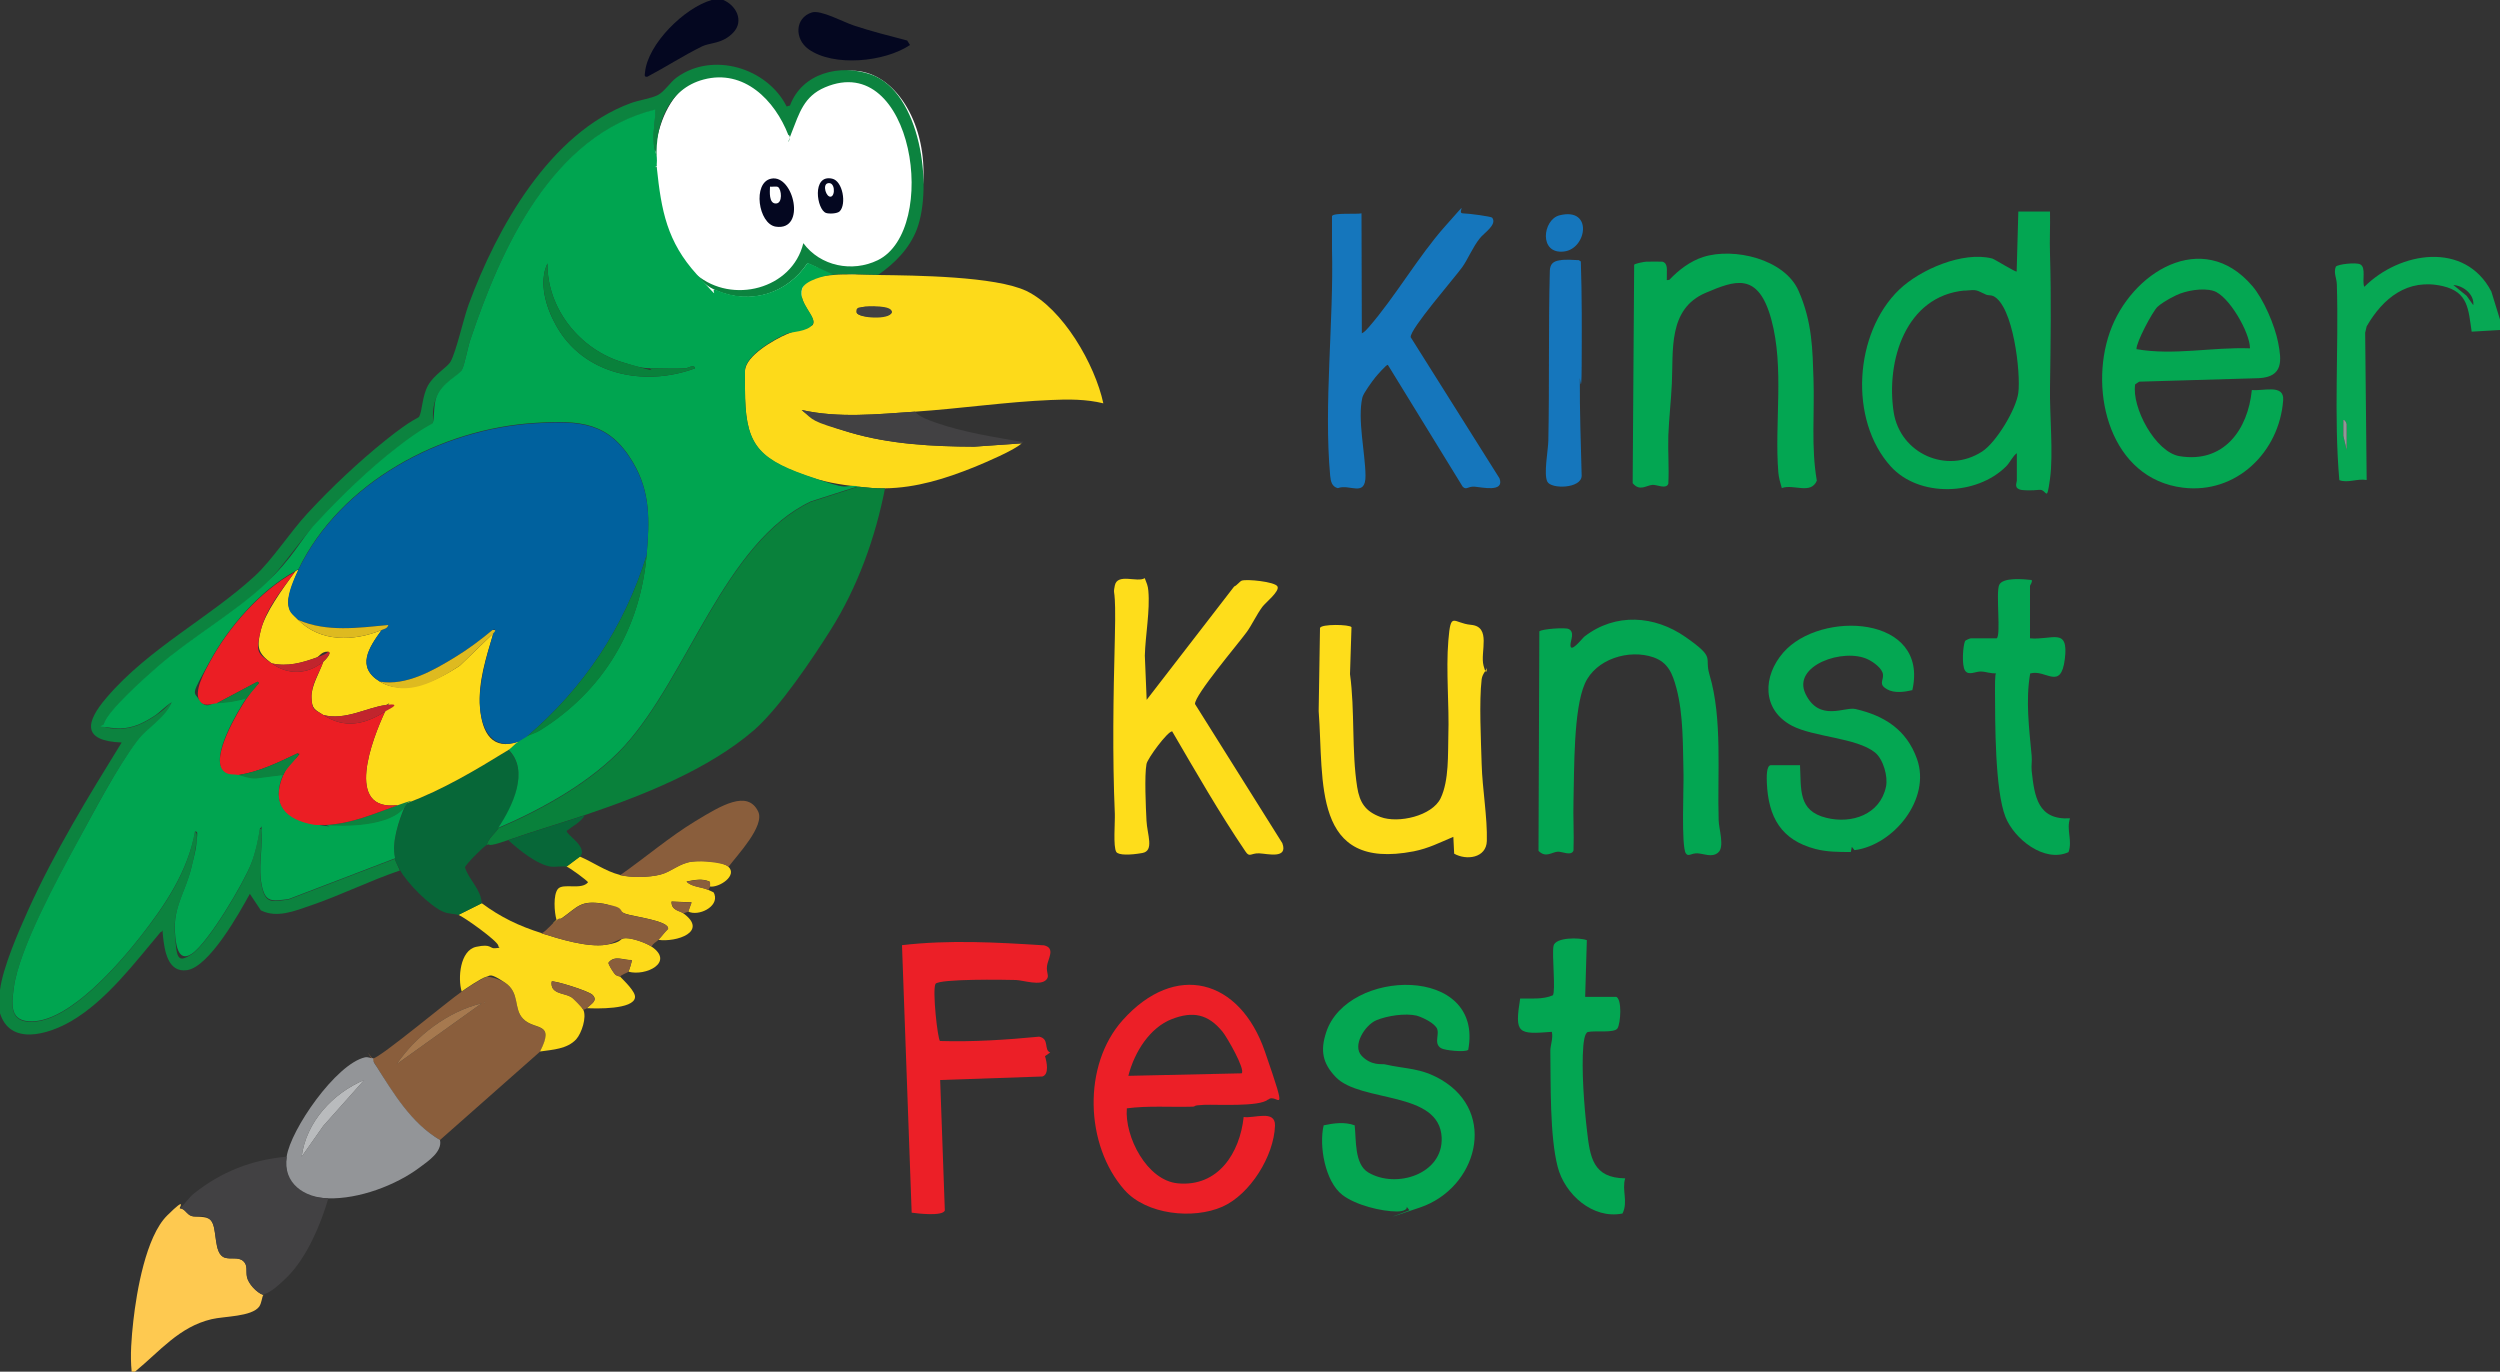 <?xml version="1.0" encoding="UTF-8"?> <svg xmlns="http://www.w3.org/2000/svg" id="Ebene_1" version="1.1" viewBox="0 0 1500 823"><rect x="0" y="0" width="1500" height="823" fill="#333333" stroke="none"/><defs><style> .st0 { fill: #fddb19; } .st1 { fill: #09813b; } .st2 { fill: #ec1f27; } .st3 { fill: #424143; } .st4 { fill: #076738; } .st5 { fill: #040720; } .st6 { fill: #8a5e3c; } .st7 { fill: #fedd1b; } .st8 { fill: #fec950; } .st9 { fill: #00619e; } .st10 { fill: #00a550; } .st11 { fill: #03a652; } .st12 { fill: #1576bc; } .st13 { fill: #fff; } .st14 { fill: #eb1e24; } .st15 { fill: #a6794f; } .st16 { fill: #0c833f; } .st17 { fill: #fdda1a; } .st18 { fill: #07a854; } .st19 { fill: #939598; } .st20 { fill: #deba20; } .st21 { fill: #04a752; } .st22 { fill: #c1252d; } .st23 { fill: #b9bbbd; } </style></defs><ellipse class="st13" cx="443.6" cy="117.4" rx="49" ry="75" transform="translate(-15.3 119.6) rotate(-15.1)"></ellipse><ellipse class="st13" cx="511.2" cy="103.5" rx="42.9" ry="61.1"></ellipse><g><path class="st16" d="M0,594c1.7-13.6,11.3-35.5,17.1-48.4,15.8-34.8,35.9-67.7,55.9-100.1-23.9-.9-21.8-12.1-9-27,25.3-29.6,61.6-47.8,89-73,10.3-9.5,21.2-26.4,31.5-37.5,14-15.2,30.9-31.1,47-44s19.4-13,20-14c1.9-3.4,1.7-12.1,5.3-18.7s11.8-11,13.6-14.4c3.5-6.5,7.6-25.4,10.8-34.2,17-46.1,48.7-102.9,97.2-120.8,4.9-1.8,12.2-2.8,16.2-4.8s7.7-8,11.4-10.6c21.7-15.8,54.4-5.7,66,17.4l2-.6c7.3-19.6,30.1-25.1,48.6-18.6,29.7,10.5,37.3,67.1,27.5,92.9-4.4,11.5-13.3,20.5-23.2,27.3-8.3,0-19-.8-27,0l-15.4-7c-12.2,18.3-34,25.2-54.5,16.5-6.1-2.6-8.1-5.1-12-9.5,21.2,17.8,57.3,8.7,64-19,10.2,13.8,29.3,17.7,44.7,10.2,37.1-18.2,21.4-126.3-31.7-103.7-12.7,5.4-15.4,15.5-20,27.1s.8,1.9-2,1.5c-8.1-20.9-26.6-39.7-50.8-33.3-21.3,5.6-29.1,27-28.2,47.3-.2-2.8-1.9-7.1-2-10.5-.3-6.4,1.4-12.2,1-18.5-61.9,15.2-92.5,83.2-111,138.5-1.5,4.4-3.2,14.5-5,17.8s-11.7,7.3-15.2,16.1-1.2,13.9-2.3,15.7-18.2,12.1-21.4,14.6c-16.7,12.8-34.3,29.9-48.6,45.4-10.1,10.9-20.9,27.7-31,37-18.2,16.9-44.7,32.2-64.5,49.5-6.9,6-29.9,26.6-31.9,34.1-.8,1.8,3.4,2.1,4.5,2.3,10.4,1.2,17.2-1.5,25.7-7s6.9-6.2,10.6-8.3c-4.4,9.9-14.7,15.1-20.8,23.2-12,15.8-25.6,41.7-35.3,59.7-11.8,21.6-35.6,65.2-38.6,88.4-1.4,10.8-2.3,20.4,11.1,20.1,22.6-.4,51.9-34.3,65-51,14.8-18.8,28.4-38.9,32.6-62.9,1.8,0,1.1,4.3,1,5.5-.4,4.8-2.1,12-3.3,16.7-3.5,14.2-10.8,23.1-9.7,38.3s1.4,18.4,9.9,13c9.9-6.3,31.4-42.5,35.8-54.2,2.6-6.8,4.2-14.1,5.3-21.3,1.7-.2.9,2.3,1,3.5.4,10.5-2.2,19.9.1,30.9s6.2,9.3,15.9,8.2l64-24.5c0,.4,2.8,6.7,3,7-18,6.1-35.6,14.9-53.5,21-9.4,3.2-20.3,7.8-29.9,2.9l-6.6-9.9c-6.3,11.5-24.4,44-37.8,45.8-11.5,1.6-13.4-12-14.3-20.3s.9-2.9-1.5-2.5c-15.5,18.4-32.5,41.1-53.6,53.4-13.8,8-37,15.1-42.9-5.4.4-4.1-.5-9,0-13Z"></path><path class="st8" d="M108,725c3.1.2,4.2,3.7,6.9,4.6s8.9-.3,11.5,2.5c4.3,4.5,1.3,20.2,8.5,22.5,3.6,1.1,8-.7,11,2s1.6,6.5,2.3,9.7,5.6,9.3,9.8,10.7c-.8,1-1,4.9-2.5,7-4.6,6.1-21,5.7-28.5,7.5-19.6,4.6-31.2,19.4-46,31.5h-2c-1-10.1-.1-20.3,1-30.5,2-17.6,7.5-50.5,20.3-63.2s6.7-3.6,7.6-4.4Z"></path><path class="st18" d="M1500,198l-17,1c-2-13.4-2-23.7-17.2-27.3-21.3-5-36.1,7.3-45.8,24.1l-.9,3.8.9,88.4c-5.7-1-11.2,2-16.4.1-3.4-39-.3-78.5-1.5-117.6-.1-3.5-2.1-7-.6-10.5,1.1-1.5,12.2-2.7,14.6-1.4,3.8,1.9.9,10.1,2.5,13.5,21.2-21.2,60.4-27.6,76.2,2.8l5.3,17.2v6ZM1484,183c.6-6.4-6-11.6-12-12l8,6.5,3.9,5.5ZM1408,270v-15.5c0-.2-1-2.9-2-2.5v9.5c0,0,2,8.5,2,8.5Z"></path><path class="st5" d="M434,0c7.8,3.3,12.5,12.6,6,19.5s-14,6-18.7,8.3c-11.2,5.5-21.8,12.4-32.8,18.2-2.1.4-1.7-1-1.5-2.5,1.6-17.2,23.7-38.8,40-43.5h7Z"></path><path class="st17" d="M527,165c21.9.3,70.3.7,88.9,9.6,21.9,10.6,41.1,44.1,46.1,67.4-10.2-2.5-21-2.5-31.5-2-26.7,1.1-54.5,5.2-81.5,7-22.7,1.5-45.5,4-68-1,7.6,6.5,19.3,10.6,29,13.5,24.1,7.1,49.6,8.4,74.5,8.5l28.5-2c-4.2,4.1-22,11.6-28.3,14.2-17.4,7-34.8,12.5-53.7,12.8-6,.1-10.3-.4-16-1-11.3-1.2-21-2.9-31.8-6.7-29.7-10.5-36.2-19.9-36.2-51.8s-.2-8,0-11c.3-9,17.6-18.8,25.1-22s15.1-4.8,15.5-5.5c3-4.4-8.9-12.9-6.4-21.3s14.1-8.2,18.8-8.7c8-.8,18.7,0,27,0ZM517.7,184.2c-1.3.3-4.1,1.6-3.7,3.3.9,3.5,20.1,3.5,21,0s-14.8-3.8-17.3-3.3Z"></path><path class="st1" d="M531,293c-5.8,29.7-16.4,59.2-32.6,84.9-11,17.5-30.8,46.9-45.9,60.1-27.5,23.8-67.2,39.4-101.5,51-15.2,5.1-30.9,9.7-46,15s-9.9,1.6-13,3c1-3.9,4.9-6.8,7-10,26.2-11.2,56.2-27.8,75.5-49,38.3-41.9,60.2-122.3,112.1-146.9l28.4-9.1c5.7.6,10,1.1,16,1Z"></path><path class="st11" d="M1230,127c.2,8.5-.3,17,0,25.5.8,26.9.4,53.1,0,79.9-.3,16.3,2.1,39.7,0,54.9s-1.8,6.1-6.4,6.6-10.3.4-11.8-.2c-3.4-1.2-1.7-4.1-1.7-5.3v-16.5c-2.5,1.8-4.3,5.9-6.5,8-17.6,17.5-52.1,18.7-69.1,0-25.4-28-21.9-80.2,5-106.1,12.6-12.1,38.3-23.2,55.8-18.7,1.5.4,14.2,8.4,14.7,7.8l1-36h19ZM1178.8,174.3c-35.4,3.3-47.3,42.2-42.6,73,3.9,24.9,31.9,37.4,53.1,23.6,8.5-5.5,20.5-25.5,21.7-35.3,1.5-11.8-3-52.3-15.1-58-1.4-.6-3.1-.3-4.2-.8-6.2-2.7-4.8-3.2-13-2.4Z"></path><path class="st7" d="M686.9,347c1,2.6,1.9,4.5,2.1,7.4,1.1,11.8-1.8,27-2.1,39l1.1,26.5,52.5-68c1.6-.6,3.3-3,4.5-3.5,2.7-1.1,20.1.6,21.5,3.5s-7.1,9.6-9,12.1c-3.6,4.8-6.4,11.1-9.6,15.4-5,6.9-31.2,37.7-30.9,43l52.4,83.5c3.6,9.7-8.9,6.3-13.9,6.1s-5.7,2.7-8.2-1.1c-15.8-23.3-29.8-47.8-44-72.1-2.8,0-14.8,16.3-15.4,19.6-1.3,7.2-.4,25.7,0,34s4.8,18.1-2.5,19.4-14.2,1.4-15.6-.6c-2-3.1-.7-18-.9-22.9-1.5-35.1-.9-69.9,0-104.9s-1.5-24.5,0-32.1,13.6-1.6,17.9-4.4Z"></path><path class="st12" d="M816.9,128.1l.2,71.9c1.6-.7,2.9-2.3,4-3.5,16.2-18.6,29.8-42.6,46.1-60.9s6.3-7.7,10.4-7.6,17.1,1.9,17.7,2.6c3.2,4.2-5,9.2-7.5,12.5-4.3,5.4-7.1,12.6-10.6,17.4-4.6,6.4-31.3,37-30.8,41.8l53.3,84.7c3.2,8.7-10.7,5.3-14.9,5s-4.9,2.3-7.2,0l-44.9-73.1c-.9-.2-6.5,6.3-7.5,7.5-1.9,2.4-7.3,9.7-7.8,12.2-3,13.1,1.8,33.5,1.9,46.8s-9.6,4.7-16.6,7.5c-3.6-.9-4.3-4.2-4.6-7.5-3.9-42.7,2.2-92.8,1.1-136v-19.8c1.3-2.1,14.6-.9,17.8-1.6Z"></path><path class="st21" d="M1351.4,171.6c6.7,7.8,13.5,23.6,15.5,34s3.3,20.5-11.5,21.3l-71.9,2.1-2.4,1.6c-2.2,13.9,12.2,40.7,26.6,43.1,26.5,4.4,41.1-15.8,43.4-39.7,6.8.8,19.6-3.8,18.8,6.2-2.3,31-28.1,56.4-60.2,52.4-43.4-5.4-56.5-57.1-43.8-93.3,12.6-35.9,55.6-62.6,85.4-27.8ZM1350,209c0-9.5-12.9-31.9-22-34.5-6.4-1.9-16.4-.2-22.4,2.7s-9.6,5.5-11.1,6.9c-3.1,3-12.9,21.5-12.6,25.4,22.4,3.9,45.3-1.3,68-.5Z"></path><path class="st2" d="M760.8,659.7c-4.9,4.5-30.7,2.9-38.3,3.2s-4.6,1-6.9,1.1c-13.2.4-26.4-.7-39.5,1-1.4,17,12,43.2,30.5,45,24.3,2.3,37.3-18.2,39.6-39.8,6.2,1,19.1-4.6,18.8,5.2-.6,18.2-14.9,41.2-31.5,48.6-17.6,7.8-45.7,4.8-58.8-10-23.7-26.8-25.3-74.9-1.1-101.9,31.7-35.4,70.3-24.7,85.3,18.7s7.2,24.2,2,29ZM745,644c2.4-2.3-9-22-11.5-25-8.6-10.5-17.7-12.5-30.5-7.5s-22.2,19.2-26,34l68-1.5Z"></path><path class="st11" d="M1030.7,511.7c-3.6,2.9-8.5.5-12.2.3s-5.5,2.3-7,0c-2.8-4.1-1.2-39.6-1.4-47.6-.4-16.5,0-35.8-4.3-51.7-2.3-8.5-4.9-15.2-13.7-18.3-14.7-5.1-34.7,1-41.2,15.8-6.9,15.7-6.3,51.7-6.8,70.2-.3,9.9.4,20,0,29.9-1.2,3.5-6.9.6-9.3.7-3.8.2-7.3,4-11.7-.5l.5-131.7c1.9-1.5,15.6-2.4,17.6-1.4,3.7,1.8,1.3,6.5,1.1,9.1-.5,6.4,7-3.5,8.4-4.6,18.5-14.3,42-12.7,60.6.3s11.1,11.7,14.4,22.6c7.9,26.4,4.6,59.8,5.5,87.5.1,4.9,3.7,16-.3,19.2Z"></path><path class="st11" d="M1069.1,292.9c-.9-3.1-1.8-6.1-2.1-9.4-2.4-29.7,3.7-62.7-4.2-91.8s-22.1-23.3-39.4-16c-22.8,9.7-19.3,34.7-20.3,54.7-.5,10.2-1.7,20.7-2.1,30.9-.3,9.6.5,19.3,0,28.9-1.2,3.5-6.9.6-9.3.7-3.9.2-7.8,4.2-12.1-1l.9-131.1c1.1-.8,5.7-1.7,7.3-1.8s9.2,0,9.6,0c3.7,1,2.5,5.6,2.7,8.4s-.8,2.9,1.5,2.5c5.6-5.9,12.5-11.2,20.3-13.7,18.4-5.9,48.8,1.2,57.2,20.2s8.4,35.8,9,53c.7,20.3-1.5,40.9,2,61-3.6,8.5-13.9,1.9-20.9,4.4Z"></path><path class="st7" d="M810.9,376.1l-.9,28.4c3,21.8.9,46.1,4.3,67.7,1.5,9.4,4.9,14.6,14,18,10.6,4,31-.6,36.1-11.3s4.3-26.8,4.6-37.4c.6-18.5-1.5-38.9,0-57.1s2.7-10.5,13.6-9.5c12.4,1.1,5.4,16.3,7.5,24.4s2,.6,2,1.2c0,1.5-2.6,3.5-3.1,7-1.6,13.6-.4,36.7,0,51.1.4,14.5,3.5,32.1,3.1,46-.3,10.2-12.2,11.8-19.6,7.6l-.5-10.1c-8.3,3.5-14.8,6.9-23.8,8.7-61.1,11.8-53.8-41.6-57-84.2l.8-49.8c.6-2.5,17.8-2.2,18.9-.5Z"></path><path class="st2" d="M627.8,587.8c-3.4,3.9-13.7.4-18.2.2-6.6-.2-45.7-.8-48.3,2.3-2,3.8,1.3,33.3,2.7,34.3,19.8.6,39.7-.7,59.5-2.6,6.4,1.3,2.6,7.9,6.6,9.5l-3.1,2.2c1,3.2,2.7,11-1.6,12.2l-61.3,2.1,2.8,78.3c-1.4,3.6-16.3,1.8-19.9,1.3l-5.8-160.5c28.2-3.3,56.8-1.7,85.2.1,7.1,1.6,2.3,8.2,1.8,12.4s1.6,6-.3,8.1Z"></path><path class="st21" d="M880.9,629.9c-1.5,1.6-14.1.4-16.3-1-4.9-3.1-.1-8.9-2.9-12.6s-10.1-6.5-11.6-6.9c-6.9-1.6-17.8,0-24.4,2.8s-14.6,15.1-8.7,21.3,12.3,4.7,13.9,5.1c12.9,3,21.2,1.9,33.8,9.2,34.2,20.1,21.3,65.2-12.7,76.7s-4.2,1.2-6.4,1.6l-1.6-2.1c.7,2.3-3.9,2.9-5.6,2.9-9.7,0-25.1-3.9-32.9-9.9-10.5-8-14.2-29.6-11.3-41.8,6-1.3,12.6-2.2,18.6,0,1,8.5-.3,23.3,8.2,28.3,16.7,9.9,44.9,1,44-20.9-1.2-28.4-48.7-20.8-63.6-36.4-7.9-8.3-9.3-15.9-5.7-26.8,12.5-38.6,95-40.7,85.2,10.7Z"></path><path class="st21" d="M1080,459c.8,14.7-1.3,27.5,15.8,31.7,15.3,3.8,32.3-2,35.8-18.7,1.3-6.1-1.7-16.6-6.6-20.5-11-8.9-36.8-9.2-49.9-16.1-18.1-9.6-17.5-29.7-5.1-43.9,22.3-25.6,87.6-22.4,77.4,22.6-4.7,1.1-10.9,2-15.3-.6-5.1-3-2-5.1-2.3-8.7s-5.4-7.4-8.9-9.1c-14.5-7.2-45.8,3.5-37.6,20.6s23.6,7.6,29.9,9.1c17.5,4,30.8,12.5,37,30,8.5,23.8-13.8,51.6-37.5,54.7l-1.6-2-.6,3.1c-7.2,0-14.2,0-21.2-1.8-20.6-5.4-28.3-19-29.2-39.8,0-2-.6-10.5,2.5-10.5h17.5Z"></path><path class="st6" d="M324,631l-60,53c-17.4-10.1-27.8-27.7-38.2-44.3s-2-2.7-1.8-4.7c4.3-.5,45.3-34.8,53-40s13.7-8.6,14.7-8.8c2.6-.6,8.8,1.8,11.2,3.4,9.4,6.2,4.9,15.7,11.1,21.9,6.9,7,19.3,1.4,10,19.5ZM290.5,601v1c.6-.3.6-.7,0-1ZM289,602c-20.4,4.9-39.3,19.5-51,36.5l51-36.5Z"></path><path class="st17" d="M325,560c10.8,3.4,27.2,8.5,38.4,6.9s7.6-4,12.1-4,12.3,2.9,15.5,5.1c13.8,9.4-3.5,17.9-14,15,.4-.5,2.4-6.6,2-7-4.9.2-10.3-3.1-13.9,1.6-.2,1,3,5.9,3.9,6.9s2.8,1.3,3,1.4c2.6,2.7,9.4,9.1,9,12.5-.7,7.4-23.5,6.8-29,6.5,2.9-2.8,6.9-4.6,3.5-8-2.3-2.4-23.6-8.9-24.5-8-1,7.4,7.2,6.8,11.4,9.1s7,6.5,7.6,7.9c2.1,4.5-1,14-4.3,17.7-5.5,5.9-14.2,6.2-21.7,7.3,9.3-18.1-3.1-12.5-10-19.5-6.2-6.2-1.7-15.7-11.1-21.9s-8.6-3.9-11.2-3.4-12.9,7.5-14.7,8.8c-2.4-8-1-24.7,8.7-26.8s7.8,1.4,11.8.8,1.7.5,1.5-1.5c-.6-3-20.7-17.3-24-18.5l14-7c11.5,8.5,22.4,13.7,36,18Z"></path><path class="st19" d="M224,635c-.3,2,.8,3.2,1.8,4.7,10.5,16.5,20.9,34.1,38.2,44.3,1.5,7-7,12.6-12.1,16.4-14.5,10.9-36.7,19.1-54.9,18.6s-27.3-8.9-25-25,29.5-55.6,47-59.6c1.9-.4,3.5.7,5,.6ZM181,694l13-18.5,24.5-27.5c-18.9,8-34.8,25.2-37.5,46Z"></path><path class="st11" d="M969.5,598c3.9,1.1,2.9,16,1,19s-13.6,1.2-17.8,2.2c-2,.7-2.5,6.3-2.7,8.3-1.2,14.2.5,36.5,2.2,50.9,1.8,16,3.6,28.4,22.9,28.6-2.1,7.1,1.9,14-1.6,21.1-17.9,3.6-34.7-11.6-38.9-28-4.8-18.6-4.1-49.8-4.4-69.6,0-3.4,1.8-7.6.9-11.4-20.4,1.6-22.4,1.2-19-20,6.5-.1,13.4.7,19.6-1.9,1.8-2.5-.6-24.3.4-29.6s15.5-5.2,20-3.5l-1,34h18.5Z"></path><path class="st11" d="M1198,383c2.7-1.7-.6-27.2,1.5-32s14.9-3.5,19.5-3c.6,1.4-1,3-1,3.5v31.5c13.3,1.2,23.3-7,20.9,12.4s-11.5,5.9-20.8,8.7c-2.8,16.3-.6,33.1.9,49.4.3,3-.3,6,0,9,1.7,15.5,3.7,29.6,23,28.5-2.3,7,1.6,13.3-.9,20.3-14.6,6.6-32.7-8.1-37.8-21.1-6.4-16.2-6.2-57.1-6.3-75.8s1.9-6.9,1.1-10.5c-3.3.5-6.3-.9-9.5-1s-7.5,2.7-9.6-.6-1.2-14.8,0-17.6c.4-.7,3.1-1.7,3.5-1.7h15.5Z"></path><path class="st3" d="M172,694c-2.3,16.1,10.6,24.6,25,25-4.5,15.6-12.9,35.4-24.5,47s-13.5,9.6-14.5,11c-4.2-1.5-8.9-6.5-9.8-10.7s.7-7.2-2.3-9.7-7.5-.8-11-2c-7.2-2.3-4.1-18-8.5-22.5s-8.2-1.4-11.5-2.5-3.8-4.3-6.9-4.6c2.8-2.4,5.3-6.5,8.5-9,16.4-13,34.5-20.1,55.5-22Z"></path><path class="st12" d="M935.7,156.2c3.7-.7,7.9-.2,11.6-.1l1.2.8c.7,20.8.6,41.8.5,62.6s-1.1,5.1-1.1,7.9c-.1,19.4.6,38.7,1.1,58.1-.2,7.7-18.3,8.1-20.6,3.5s.5-19,.6-24.5c.7-34,0-68.1.9-102.1.2-4,2-5.6,5.8-6.2Z"></path><path class="st17" d="M372,525c6.7,1.6,17.4,1.5,24.2-.3s11.4-6.9,19.2-7.8,18.3.2,21.5,3c6,5.4-5.5,12.9-11,12,.1-.7.2-2.4-.1-2.9-4.5-2.1-9.2-1-13.9-.1,2.9,3.2,9.2,3.2,13,5s3.1,1.1,3.8,2.7c2.6,7.6-9.8,13.4-15.8,10.3l2-5.5-12-.5c-.2,5.4,4.9,5.4,7,7,15.4,11.1-4,17.6-15,16,2-2,3.8-4.6,5.9-6.6.9-4.9-21.3-7.4-25.7-9.1s-7.6-5.2-13-6c-13.9-2.2-15.1,1.7-24.9,8.6s-2.9.8-3.3,1.1c-1.3-4.4-2.1-15.1.9-18.6,3.2-3.6,14,.9,18-3.9,0-.8-11.5-9.2-13-9.5l8-6c7.9,3.3,15.6,8.9,24,11Z"></path><path class="st6" d="M437,520c-3.2-2.8-17.1-3.5-21.5-3-7.8.9-12.5,6.1-19.2,7.8s-17.6,1.9-24.2.3c14.9-10.4,29.6-23,45.1-32.4s31.3-19,37.7-5.8c4.2,8.7-12.7,26.3-17.8,33.2Z"></path><path class="st3" d="M549,247c2.9,3.4,8.6,5.2,12.8,6.7,16.1,5.6,33.9,8.4,50.7,11.3,1.7.3,2.2-.7.5,1l-28.5,2c-25-.1-50.5-1.5-74.5-8.5s-21.4-7-29-13.5c22.5,5,45.3,2.5,68,1Z"></path><path class="st6" d="M395,564c-1.2,1.2-3.3,2-4,4-3.2-2.2-11.6-5.1-15.5-5.1s-7.7,3.4-12.1,4c-11.2,1.6-27.6-3.5-38.4-6.9,3.2-1.7,6.5-6.2,9-8s2.2-.3,3.3-1.1c9.8-7,11-10.8,24.9-8.6s8.3,4.2,13,6,26.6,4.1,25.7,9.1c-2.1,2-3.9,4.6-5.9,6.6Z"></path><path class="st5" d="M546,27c-15.1,10.2-45.8,13.3-60.9,2.5-8.5-6.1-8.2-18.7,1.9-22,5.4-1.8,18.9,5.7,25.3,7.8,10.5,3.5,21.3,6.2,32,9l1.7,2.7Z"></path><path class="st4" d="M351,489c-2.6,4.4-7.2,6.5-11,9.5-.5,2.2,13.1,9.7,8,15.5l-8,6c-2.7-.5-6.4.3-9.4,0-8.4-1.2-19.4-10.2-25.6-15.9,15.1-5.3,30.8-9.9,46-15Z"></path><path class="st12" d="M935.7,129.2c20.2-5.1,16.5,20.1,2.7,21.7-15.3,1.8-12.8-19.2-2.7-21.7Z"></path><path class="st6" d="M352,605c-.4.4-1.4.6-2,1-.7-1.4-6.2-7.1-7.6-7.9-4.2-2.3-12.4-1.7-11.4-9.1.9-1,22.2,5.6,24.5,8,3.3,3.5-.6,5.3-3.5,8Z"></path><path class="st6" d="M372,586c-.2-.2-1.9-.2-3-1.4s-4.1-5.9-3.9-6.9c3.7-4.7,9-1.4,13.9-1.6.4.4-1.6,6.5-2,7s-4.3,1.7-5,3Z"></path><path class="st6" d="M413,547l-3,1c-2.1-1.5-7.2-1.6-7-7l12,.5-2,5.5Z"></path><path class="st6" d="M425,534c-3.8-1.8-10.1-1.7-13-5,4.7-.9,9.4-2,13.9.1.3.5.2,2.2.1,2.9s-.8,1.3-1,2Z"></path><path class="st4" d="M299,497c-2.1,3.2-6,6.1-7,10-1.9.9-12.9,11.9-13,13.5,2.4,7.5,9.8,13.3,10,21.5l-14,7c-2.2-.8-5.7-.6-8.7-1.8-8.2-3.3-22.2-17.5-26.3-25.2s-2.9-6.6-3-7c-2.2-9.1,2.4-22.6,6-31,.4-.6.9-1.2,1-2,22.1-8.4,41-19.7,61-32,13.1,12.7,2.3,34.3-6,47Z"></path><path class="st10" d="M237,515l-64,24.5c-9.7,1.1-13.7,2.3-15.9-8.2s.3-20.4-.1-30.9.8-3.7-1-3.5c-1.1,7.2-2.6,14.4-5.3,21.3-4.5,11.6-25.9,47.8-35.8,54.2-8.5,5.5-9.5-7-9.9-13-1.1-15.2,6.2-24.1,9.7-38.3s2.8-12,3.3-16.7.8-5.5-1-5.5c-4.3,24-17.9,44.1-32.6,62.9-13.1,16.7-42.4,50.6-65,51-13.5.3-12.5-9.4-11.1-20.1,3-23.3,26.8-66.8,38.6-88.4,9.8-17.9,23.3-43.8,35.3-59.7,6.1-8.1,16.4-13.3,20.8-23.2-3.7,2.2-7.1,6.1-10.6,8.3-8.5,5.5-15.4,8.3-25.7,7s-5.3-.5-4.5-2.3c2-7.6,25-28.1,31.9-34.1,19.8-17.3,46.4-32.6,64.5-49.5s20.9-26.1,31-37c14.3-15.5,31.9-32.6,48.6-45.4s20.7-13.5,21.4-14.6c1.1-1.8.4-10.9,2.3-15.7,3.4-8.7,13.5-13,15.2-16.1s3.5-13.3,5-17.8c18.5-55.3,49.1-123.2,111-138.5.3,6.4-1.3,12.1-1,18.5s1.8,7.7,2,10.5-.2,3.4,0,5l-1,.5,1,.5c2.7,25.7,6.1,44.3,24,64s5.9,6.9,12,9.5c20.5,8.7,42.3,1.9,54.5-16.5l15.4,7c-4.7.5-17.2,3.5-18.8,8.7-2.5,8.5,9.4,16.9,6.4,21.3s-13,4.4-15.5,5.5c-7.5,3.2-24.8,13-25.1,22-.1,3,0,7.6,0,11,0,31.9,6.5,41.3,36.2,51.8s20.4,5.6,31.8,6.7l-28.4,9.1c-51.9,24.5-73.9,105-112.1,146.9-19.4,21.2-49.3,37.8-75.5,49,8.3-12.7,19.1-34.3,6-47,2-1.2,4-3.8,6-5s3.4-2,5-3,5.4-2,7.9-3.6c38-23.6,60.2-60.8,64.1-105.4,1.7-20.1,2.4-37.4-8.2-55.3-14.4-24.3-31.8-25.3-58.3-23.7-56.8,3.3-117.3,35.6-142.5,88-.9,0-1.4.7-2,1-21.1,11.8-39.7,33.3-51.2,54.3s-9.9,17.6-5.9,23.2,6.7,1.6,10.1,1.4c6.6-.4,11.6-1,18-3-5.2,7.8-21.9,35.5-14,43.5,2.8,2.9,6.1,1.8,9,2.5s6.8,2.3,10.5,2.1l16.5-2.1c-7.7,17.7,1.5,27,18.6,29.9s4.3,0,6.4.1c12.4,1.2,39.8.8,48-11-3.6,8.4-8.2,21.9-6,31ZM411.5,221c-6.8.4-14.1,0-21,0s-13-2.5-16.5-3.5c-25.8-7.5-45.9-32.3-45.5-59.5-5.5,11.5-.9,26.4,5,37,16.4,29.9,53,37.3,83.5,26-.3-2.7-4.7,0-5.5,0Z"></path><path class="st19" d="M1408,270l-2-8.5v-9.5c1.1-.4,2,2.3,2,2.5v15.5Z"></path><path class="st3" d="M517.7,184.2c2.5-.6,18.4-1.3,17.3,3.3s-20.1,3.5-21,0,2.4-3,3.7-3.3Z"></path><path class="st15" d="M289,602l-51,36.5c11.6-17,30.6-31.6,51-36.5Z"></path><path class="st15" d="M290.5,601c.6.3.6.7,0,1v-1Z"></path><path class="st23" d="M181,694c2.7-20.8,18.6-38,37.5-46l-24.5,27.5-13,18.5Z"></path><path class="st0" d="M179,342c-2.1,4.4-6.2,15-6.1,19.5s2.3,6.7,6.1,10.5c13.4,13.4,33.3,12.9,50,6-7.7,10.6-15.5,22.3-1,31s33.8-.3,47.9-9.6l20.1-19.4c-4.3,14.5-9.2,29-8,44.5s7.5,25.9,23,20.5c-2,1.2-4,3.8-6,5-20,12.3-38.9,23.6-61,32s-3.4.4-5,1c-33,4.5-15.4-40.1-8-56s4.3-4.5.5-4c-11.7,1.6-24.4,9.4-37.5,6-5.1-3.3-6.9-3.6-7.1-10.5s4.5-14.3,7.1-21.5c.8-.6,6-5.9,2.5-6s-5,2.9-6.5,3.5c-8.8,3.2-17.6,5.7-27,3.5-8.4-6.2-9.1-9.7-6.5-20s12.6-24.1,20.5-35c.6-.3,1.1-1.1,2-1Z"></path><path class="st16" d="M244,482c0,.8-.6,1.4-1,2-8.2,11.8-35.6,12.2-48,11,16.1-.7,29.4-6.8,44-12s3.8-.5,5-1Z"></path><path class="st9" d="M388,333c-13.3,43.2-37.7,79.9-72,109-1.6,1-3.4,2-5,3-15.5,5.4-21.9-7.2-23-20.5s3.7-30,8-44.5,2.9-2.3-.5-2c-7.1,6-14.7,11.6-22.6,16.4-13.1,8-29.2,17.2-44.9,14.6-14.5-8.7-6.7-20.4,1-31,1.6-.7,3.4-.8,4-3-18.1,1.6-36.8,4.4-54-3-3.8-3.8-5.9-4.3-6.1-10.5s3.9-15.1,6.1-19.5c25.1-52.4,85.7-84.7,142.5-88,26.6-1.6,44-.6,58.3,23.7,10.6,17.9,9.9,35.2,8.2,55.3Z"></path><path class="st14" d="M163,398c9.7,7.1,21.4,6.9,31-1-2.6,7.2-7.3,13.5-7.1,21.5s2,7.2,7.1,10.5c12.7,8.3,24.6,5.8,37-2-7.4,15.9-25,60.5,8,56-14.6,5.2-27.9,11.3-44,12-2.1-.2-4.2.2-6.4-.1-17.2-2.9-26.3-12.2-18.6-29.9s5.6-7.3,8-10.5,2-1.7.5-2.5c-11.4,5.4-22.9,11.1-35.5,13-3-.7-6.2.4-9-2.5-7.8-8,8.8-35.7,14-43.5s3.9-4.7,5.5-7,2.7-1.9,1-3l-24.5,13c-3.4.2-7.4,2.4-10.1-1.4-4-5.6,3-17.8,5.9-23.2,11.4-21.1,30.1-42.6,51.2-54.3-7.9,10.9-17.1,21.5-20.5,35s-1.9,13.8,6.5,20Z"></path><path class="st1" d="M316,442c34.3-29.1,58.7-65.8,72-109-3.9,44.6-26.1,81.8-64.1,105.4-2.5,1.6-6.2,2.5-7.9,3.6Z"></path><path class="st1" d="M411.5,221c.8,0,5.1-2.8,5.5,0-30.6,11.3-67.1,3.9-83.5-26-5.8-10.6-10.5-25.5-5-37-.4,27.2,19.7,52,45.5,59.5s13.4,3.5,16.5,3.5c6.9,0,14.2.4,21,0Z"></path><path class="st16" d="M143,465c12.6-1.9,24.1-7.6,35.5-13,1.5.8.1,1.7-.5,2.5-2.4,3.2-6.3,6.6-8,10.5l-16.5,2.1c-3.7.2-7.1-1.3-10.5-2.1Z"></path><path class="st16" d="M148,419c-6.4,2-11.4,2.6-18,3l24.5-13c1.7,1-.4,2.2-1,3-1.6,2.3-4.1,4.9-5.5,7Z"></path><path class="st16" d="M394,101l-1-.5,1-.5c0,.3,0,.7,0,1Z"></path><path class="st5" d="M462.7,107.2c13.5-2.8,21.3,31.5,2.8,28.8-10.6-1.6-14.1-26.5-2.8-28.8ZM466.8,112.2c-1.1-.6-3.4,0-4.8-.2-.1,2.9-.8,10.1,3.5,10.1s3.4-8.6,1.3-9.9Z"></path><path class="st5" d="M503.8,126.8c-1.4,1.4-6.2,1.6-8.1,1-5.7-1.8-8.8-23.4,3.6-20.6,6.4,1.4,8.7,15.4,4.5,19.6ZM496.5,110c-3.1,1-.8,8.5,2,8s2.6-9.4-2-8Z"></path><path class="st20" d="M228,409c15.7,2.6,31.8-6.6,44.9-14.6,7.9-4.8,15.5-10.5,22.6-16.4,3.3-.3.6,1.6.5,2l-20.1,19.4c-14.1,9.3-31.6,19.3-47.9,9.6Z"></path><path class="st20" d="M179,372c17.2,7.4,35.9,4.7,54,3-.6,2.2-2.4,2.3-4,3-16.7,6.9-36.6,7.4-50-6Z"></path><path class="st22" d="M194,429c13.1,3.4,25.8-4.4,37.5-6s-.2,3.4-.5,4c-12.4,7.8-24.3,10.3-37,2Z"></path><path class="st22" d="M194,397c-9.6,7.9-21.3,8.1-31,1,9.4,2.1,18.2-.3,27-3.5s6.2-3.5,6.5-3.5c3.5,0-1.7,5.3-2.5,6Z"></path></g></svg> 